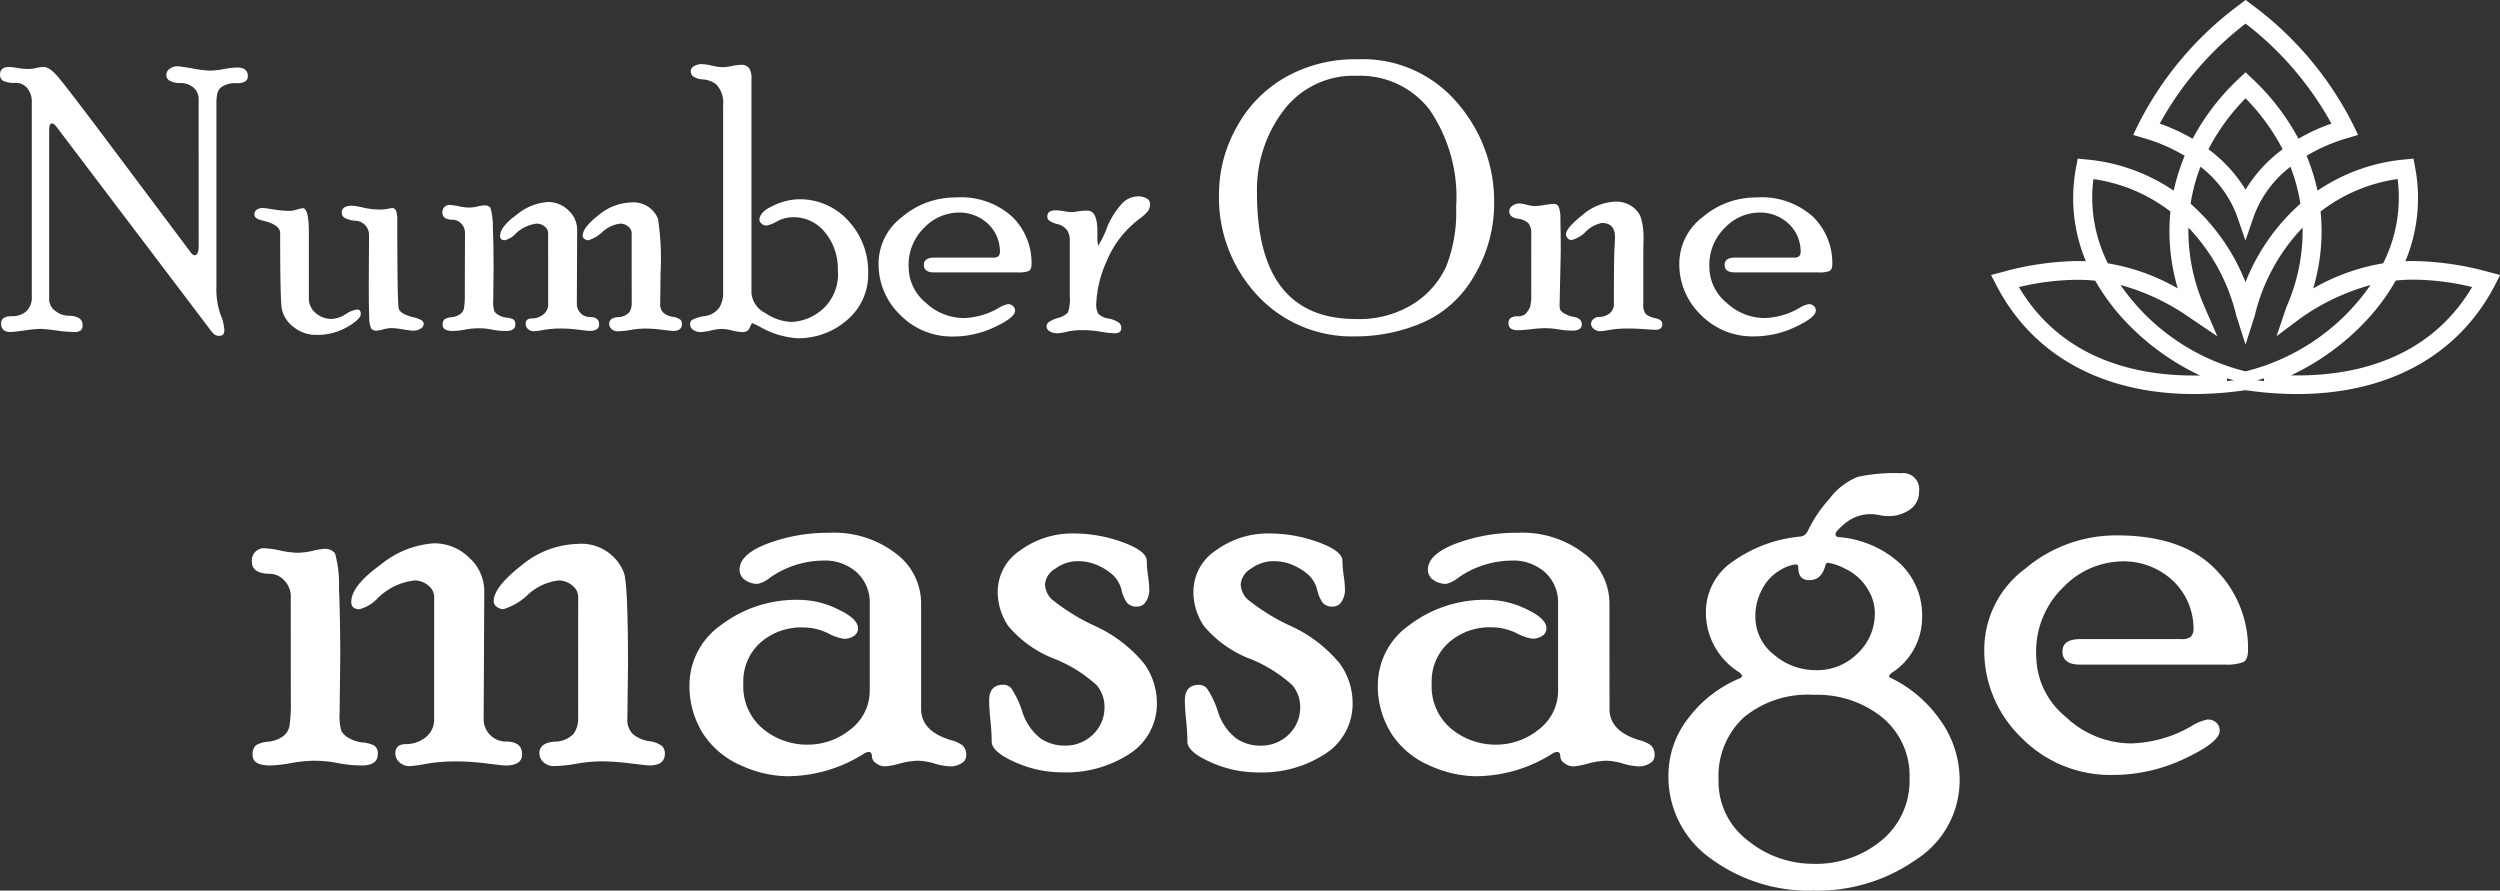 <svg xmlns="http://www.w3.org/2000/svg" width="159.305" height="56.75" viewBox="0 0 159.305 56.75">
  <rect x="0" y="0" width="159.305" height="56.75" fill="#333333" stroke="none"/>
  <g id="Group_264" data-name="Group 264" transform="translate(4618 273)">
    <path id="Path_63" data-name="Path 63" d="M85.064-5.078a.932.932,0,0,0-.39-.752,1.336,1.336,0,0,0-.85-.311,3.979,3.979,0,0,0-2.361,1.132,2.344,2.344,0,0,1-1.16.7q-.52,0-.52-.462,0-1.024,1.878-2.38a6,6,0,0,1,3.384-1.356,3.167,3.167,0,0,1,2.249.914,2.879,2.879,0,0,1,.964,2.159l-.04,8.114a1.423,1.423,0,0,0,1.426,1.446q1.024,0,1.024.814,0,.712-1.067.712-.121,0-1.2-.131a15.44,15.44,0,0,0-1.8-.131,11.576,11.576,0,0,0-2.034.151,7.943,7.943,0,0,1-1.067.151.941.941,0,0,1-.634-.234.758.758,0,0,1-.272-.6q0-.571.7-.571A2,2,0,0,0,84.5,3.872a1.428,1.428,0,0,0,.562-1.233Zm9.178,0a.932.932,0,0,0-.39-.752A1.336,1.336,0,0,0,93-6.141a3.5,3.5,0,0,0-1.971.914,3.831,3.831,0,0,1-1.551.914.674.674,0,0,1-.43-.151.44.44,0,0,1-.19-.351q0-.9,1.767-2.28A5.817,5.817,0,0,1,94.223-8.47a2.9,2.9,0,0,1,2.912,1.787q.281.542.281,5.945l-.04,3.414a1.263,1.263,0,0,0,.341.964,2.106,2.106,0,0,0,1.044.462,1.589,1.589,0,0,1,.854.334.725.725,0,0,1,.151.458q0,.754-.987.754-.141,0-1.208-.131a15.3,15.3,0,0,0-1.812-.131,9.608,9.608,0,0,0-1.621.151,8.9,8.9,0,0,1-1.46.151.942.942,0,0,1-.634-.234.757.757,0,0,1-.272-.6q0-.631.934-.722a1.707,1.707,0,0,0,1.235-.491,1.621,1.621,0,0,0,.3-1Zm-18.316.04a1.456,1.456,0,0,0-.432-1.123,1.258,1.258,0,0,0-.833-.4q-1.205,0-1.205-.753a.769.769,0,0,1,.867-.874,5.885,5.885,0,0,1,.937.141,5.817,5.817,0,0,0,1.058.141,4.365,4.365,0,0,0,1-.121,3.785,3.785,0,0,1,.7-.121.818.818,0,0,1,.726.271A7.2,7.2,0,0,1,79-5.679q.08,1.928.08,4.479l-.04,3.495a3.523,3.523,0,0,0,.11,1.155,1.176,1.176,0,0,0,.482.452,2.2,2.2,0,0,0,.874.281,2.035,2.035,0,0,1,.733.193.593.593,0,0,1,.231.56q0,.713-1.027.713a7.806,7.806,0,0,1-1.51-.151,7.8,7.8,0,0,0-1.51-.151,8.976,8.976,0,0,0-1.48.151,8.528,8.528,0,0,1-1.319.151Q73.5,5.648,73.5,5a.761.761,0,0,1,.211-.641,1.785,1.785,0,0,1,.773-.223,1.973,1.973,0,0,0,.914-.321,1.068,1.068,0,0,0,.442-.651,9.309,9.309,0,0,0,.09-1.644Zm40.168,7.075q0,1.444,1.928,2.005a2.15,2.15,0,0,1,.713.325.845.845,0,0,1,.231.691.547.547,0,0,1-.311.457,1.253,1.253,0,0,1-.673.193,4.128,4.128,0,0,1-1.034-.181,4.162,4.162,0,0,0-1.054-.181,4.861,4.861,0,0,0-1.165.181,4.779,4.779,0,0,1-.944.181.92.92,0,0,1-.552-.2.539.539,0,0,1-.271-.4q0-.321-.2-.321a.732.732,0,0,0-.361.141,9.137,9.137,0,0,1-4.9,1.406,7.3,7.3,0,0,1-2.782-.643,5.509,5.509,0,0,1-2.46-1.978,5.669,5.669,0,0,1-.924-3.3,4.676,4.676,0,0,1,1.995-3.7A7.939,7.939,0,0,1,108.469-4.9,5.592,5.592,0,0,1,110.8-4.3q1.273.592,1.273,1.215a.559.559,0,0,1-.261.482,1.1,1.1,0,0,1-.643.181,3.166,3.166,0,0,1-1.024-.362,3.622,3.622,0,0,0-1.567-.362,3.941,3.941,0,0,0-2.731.971A3.311,3.311,0,0,0,104.767.417a3.515,3.515,0,0,0,1.245,2.894,4.424,4.424,0,0,0,2.872,1.012,4.3,4.3,0,0,0,2.7-.964A3.1,3.1,0,0,0,112.82.788V-4.655a2.6,2.6,0,0,0-.811-1.988,3.044,3.044,0,0,0-2.174-.763,5.994,5.994,0,0,0-3.386,1.1,1.878,1.878,0,0,1-.761.382,1.346,1.346,0,0,1-.821-.251.776.776,0,0,1-.341-.653q0-.984,1.8-1.667a10.969,10.969,0,0,1,3.926-.683,6.453,6.453,0,0,1,4.238,1.323A3.967,3.967,0,0,1,116.094-4.7Zm7.893-7.919a1.436,1.436,0,0,0,.431.942,13.044,13.044,0,0,0,2.754,1.7,8.734,8.734,0,0,1,3.134,2.4,4.3,4.3,0,0,1,.811,2.483,3.778,3.778,0,0,1-1.7,3.237,7.4,7.4,0,0,1-4.388,1.206,7.27,7.27,0,0,1-2.962-.653q-1.476-.653-1.476-1.315,0-.545-.08-1.343t-.08-1.282q0-.99.915-.99a.684.684,0,0,1,.488.221,5.635,5.635,0,0,1,.7,1.476A3.5,3.5,0,0,0,123.7,3.921a2.711,2.711,0,0,0,1.546.462,2.508,2.508,0,0,0,1.795-.7,2.38,2.38,0,0,0,.738-1.8,2.139,2.139,0,0,0-.5-1.353,8.886,8.886,0,0,0-2.733-1.694,7.21,7.21,0,0,1-2.9-2.076,3.9,3.9,0,0,1-.671-2.2A3.16,3.16,0,0,1,122.43-8.07a5.587,5.587,0,0,1,3.384-1.063,9.047,9.047,0,0,1,3.133.559q1.526.559,1.526,1.189a6.874,6.874,0,0,0,.08.944,6.709,6.709,0,0,1,.08.9,1.311,1.311,0,0,1-.214.743.631.631,0,0,1-.539.321.817.817,0,0,1-.661-.233,2.277,2.277,0,0,1-.353-.819,1.972,1.972,0,0,0-.518-.93,3.6,3.6,0,0,0-.956-.627,3.079,3.079,0,0,0-1.335-.283,2.4,2.4,0,0,0-1.4.471A1.291,1.291,0,0,0,123.987-5.882Zm12.472,0a1.436,1.436,0,0,0,.431.942,13.044,13.044,0,0,0,2.754,1.7,8.734,8.734,0,0,1,3.134,2.4,4.3,4.3,0,0,1,.811,2.483,3.778,3.778,0,0,1-1.7,3.237A7.4,7.4,0,0,1,137.5,6.09a7.27,7.27,0,0,1-2.962-.653q-1.476-.653-1.476-1.315,0-.545-.08-1.343T132.9,1.5q0-.99.915-.99a.684.684,0,0,1,.488.221,5.636,5.636,0,0,1,.7,1.476,3.5,3.5,0,0,0,1.167,1.717,2.711,2.711,0,0,0,1.546.462,2.508,2.508,0,0,0,1.795-.7,2.38,2.38,0,0,0,.738-1.8,2.139,2.139,0,0,0-.5-1.353,8.886,8.886,0,0,0-2.733-1.694,7.211,7.211,0,0,1-2.9-2.076,3.9,3.9,0,0,1-.671-2.2A3.16,3.16,0,0,1,134.9-8.07a5.587,5.587,0,0,1,3.384-1.063,9.047,9.047,0,0,1,3.133.559q1.526.559,1.526,1.189a6.872,6.872,0,0,0,.08.944,6.712,6.712,0,0,1,.08.9,1.311,1.311,0,0,1-.214.743.631.631,0,0,1-.539.321.817.817,0,0,1-.661-.233,2.278,2.278,0,0,1-.353-.819,1.971,1.971,0,0,0-.518-.93,3.6,3.6,0,0,0-.956-.627,3.079,3.079,0,0,0-1.335-.283,2.4,2.4,0,0,0-1.4.471A1.291,1.291,0,0,0,136.459-5.882Zm23.5,7.919q0,1.444,1.928,2.005a2.149,2.149,0,0,1,.713.325.845.845,0,0,1,.231.691.547.547,0,0,1-.311.457,1.253,1.253,0,0,1-.673.193,4.128,4.128,0,0,1-1.034-.181,4.162,4.162,0,0,0-1.054-.181,4.86,4.86,0,0,0-1.165.181,4.78,4.78,0,0,1-.944.181.92.92,0,0,1-.552-.2.539.539,0,0,1-.271-.4q0-.321-.2-.321a.732.732,0,0,0-.362.141,9.137,9.137,0,0,1-4.9,1.406,7.3,7.3,0,0,1-2.782-.643,5.509,5.509,0,0,1-2.46-1.978,5.668,5.668,0,0,1-.924-3.3,4.676,4.676,0,0,1,1.995-3.7A7.939,7.939,0,0,1,152.332-4.9a5.592,5.592,0,0,1,2.336.592q1.273.592,1.273,1.215a.559.559,0,0,1-.261.482,1.1,1.1,0,0,1-.643.181,3.166,3.166,0,0,1-1.024-.362,3.622,3.622,0,0,0-1.567-.362,3.941,3.941,0,0,0-2.731.971A3.311,3.311,0,0,0,148.63.417a3.515,3.515,0,0,0,1.245,2.894,4.424,4.424,0,0,0,2.872,1.012,4.3,4.3,0,0,0,2.7-.964A3.1,3.1,0,0,0,156.683.788V-4.655a2.6,2.6,0,0,0-.811-1.988,3.044,3.044,0,0,0-2.174-.763,5.994,5.994,0,0,0-3.386,1.1,1.878,1.878,0,0,1-.761.382,1.346,1.346,0,0,1-.821-.251.776.776,0,0,1-.341-.653q0-.984,1.8-1.667a10.97,10.97,0,0,1,3.926-.683A6.453,6.453,0,0,1,158.35-7.85,3.967,3.967,0,0,1,159.957-4.7Zm17.8-2.079.061.08a8.2,8.2,0,0,1,3.223,2.733,6.53,6.53,0,0,1,1.229,3.8,6,6,0,0,1-2.772,5.074,10.937,10.937,0,0,1-6.527,1.979,10.568,10.568,0,0,1-6.557-2.04,6.377,6.377,0,0,1-2.7-5.335,5.907,5.907,0,0,1,1.269-3.617A7.9,7.9,0,0,1,168.306.078l.121-.141-.162-.2A4.516,4.516,0,0,1,166.679-1.9a4.41,4.41,0,0,1-.576-2.217,3.875,3.875,0,0,1,1.7-3.221,8.847,8.847,0,0,1,4.312-1.6.563.563,0,0,0,.462-.32,8.7,8.7,0,0,1,1.415-2.108,4.16,4.16,0,0,1,1.8-1.379,11.3,11.3,0,0,1,2.749-.23,1.026,1.026,0,0,1,1.144,1.176,1.349,1.349,0,0,1-.563,1.127,2.325,2.325,0,0,1-1.448.429,2.656,2.656,0,0,1-.5-.06,2.656,2.656,0,0,0-.5-.06,2.521,2.521,0,0,0-1.65.542q-.664.542-.664.723,0,.2.261.2a6.56,6.56,0,0,1,3.842,1.666A4.546,4.546,0,0,1,179.88-3.8,4.193,4.193,0,0,1,177.9-.224Zm-4.626-.381A3.63,3.63,0,0,0,175.779-1.5a3.491,3.491,0,0,0,1.089-2.578,2.916,2.916,0,0,0-.52-1.615A3.245,3.245,0,0,0,175-6.874a3.459,3.459,0,0,0-1.109-.391q-.14,0-.18.181-.24.924-1.019.924-.7,0-.7-.783,0-.221-.18-.221a2.512,2.512,0,0,0-.949.351,2.9,2.9,0,0,0-1.139,1.164,3.563,3.563,0,0,0-.469,1.816,3.051,3.051,0,0,0,1.179,2.417A4.067,4.067,0,0,0,173.132-.424Zm-.2,12.339a6.524,6.524,0,0,0,4.374-1.5,4.912,4.912,0,0,0,1.772-3.932,4.806,4.806,0,0,0-1.732-3.892,6.6,6.6,0,0,0-4.374-1.444A6.392,6.392,0,0,0,168.5,2.6a5.1,5.1,0,0,0-1.591,3.962,4.694,4.694,0,0,0,1.882,3.882A6.565,6.565,0,0,0,172.931,11.915Zm23.458-14.32a.9.9,0,0,0,.623-.159.808.808,0,0,0,.161-.578,4.233,4.233,0,0,0-1.195-2.869,4.593,4.593,0,0,0-3.605-1.335,5.284,5.284,0,0,0-3.444,1.584,5.7,5.7,0,0,0-1.777,4.491,5.055,5.055,0,0,0,1.875,3.82,6.109,6.109,0,0,0,4.2,1.694,8.086,8.086,0,0,0,3.809-1.1,3.065,3.065,0,0,1,1.022-.422.787.787,0,0,1,.571.2.679.679,0,0,1,.211.509q0,.733-2.219,1.777a10.618,10.618,0,0,1-4.569,1.044,7.941,7.941,0,0,1-5.844-2.37,7.706,7.706,0,0,1-2.37-5.644,6.419,6.419,0,0,1,2.6-5.121,8.976,8.976,0,0,1,5.834-2.129q4.2,0,6.286,2.149a7.117,7.117,0,0,1,2.089,5.141q0,.643-.321.793a3.141,3.141,0,0,1-1.183.151h-9.2q-1.123,0-1.123-.834,0-.793,1.165-.793Z" transform="translate(-4675.399 -229.872)" fill="#fff"/>
    <g id="Group_217" data-name="Group 217" transform="translate(-4618 -273)">
      <path id="Path_64" data-name="Path 64" d="M12.7-9.665a.955.955,0,0,0-.332-.763,1.249,1.249,0,0,0-.844-.285,1.3,1.3,0,0,1-.641-.138.407.407,0,0,1-.245-.357.485.485,0,0,1,.227-.421.855.855,0,0,1,.494-.156q.139,0,.947.14a7.979,7.979,0,0,0,1.075.14,5.42,5.42,0,0,0,.924-.1,5.275,5.275,0,0,1,.831-.1q.7,0,.7.553,0,.449-.7.449a1.664,1.664,0,0,0-.891.186.756.756,0,0,0-.349.449,2.9,2.9,0,0,0-.064.67V2.224a4.993,4.993,0,0,0,.253,1.795,2.9,2.9,0,0,1,.253,1.014q0,.361-.313.361a.518.518,0,0,1-.336-.1,2.5,2.5,0,0,1-.348-.417L3.63-7.941q-.152-.2-.28-.2-.175,0-.175.441V3.045a.905.905,0,0,0,.413.778,1.383,1.383,0,0,0,.786.29q.932,0,.932.613a.444.444,0,0,1-.1.306.684.684,0,0,1-.488.118,9.276,9.276,0,0,1-1.116-.1,9.653,9.653,0,0,0-.964-.1,8.684,8.684,0,0,0-1.023.1q-.721.1-.906.1Q.111,5.15.111,4.6q0-.459.7-.459a1.289,1.289,0,0,0,.914-.319,1.183,1.183,0,0,0,.344-.911V-9.482a1.337,1.337,0,0,0-.291-.906.929.929,0,0,0-.734-.337,1.654,1.654,0,0,1-.8-.13.441.441,0,0,1-.2-.4q0-.483.592-.483a4.955,4.955,0,0,1,.523.064,4.753,4.753,0,0,0,.7.064,2.293,2.293,0,0,0,.494-.064,2.257,2.257,0,0,1,.482-.064q.337,0,.83.547t3.39,4.41L12.2.084q.128.175.245.175.257,0,.257-.629ZM23.556-.978a.908.908,0,0,0-.908-.965,1.551,1.551,0,0,1-.687-.206.4.4,0,0,1-.14-.312q0-.436.666-.436a4.026,4.026,0,0,1,.707.122,5.074,5.074,0,0,0,1.139.122,2.267,2.267,0,0,0,.409-.047,2.411,2.411,0,0,1,.3-.047q.316,0,.316.709,0,5.36.093,5.7t.943.552a1.6,1.6,0,0,1,.547.213.292.292,0,0,1,.1.224.357.357,0,0,1-.193.283.872.872,0,0,1-.5.13,5.6,5.6,0,0,1-.631-.082,5.155,5.155,0,0,0-.713-.082,2.208,2.208,0,0,0-.538.082,2.146,2.146,0,0,1-.421.082.392.392,0,0,1-.351-.139,1.679,1.679,0,0,1-.123-.686q-.029-.546-.029-2.1ZM19.724,3a1.19,1.19,0,0,0,.434.943,1.536,1.536,0,0,0,1.035.373,1.789,1.789,0,0,0,.873-.3,1.738,1.738,0,0,1,.734-.3q.231,0,.231.285,0,.332-.866.833a3.838,3.838,0,0,1-1.958.5,2.255,2.255,0,0,1-1.481-.523,1.892,1.892,0,0,1-.732-1.163q-.1-.64-.1-4.791,0-.558-1.141-.814-.5-.106-.5-.39a.337.337,0,0,1,.158-.3.685.685,0,0,1,.391-.106q.07,0,.684.093a7.085,7.085,0,0,0,1.034.093,1.766,1.766,0,0,0,.45-.087,1.99,1.99,0,0,1,.368-.087q.386,0,.386,1.584ZM34.97-1.141a.541.541,0,0,0-.226-.436.775.775,0,0,0-.493-.18,2.307,2.307,0,0,0-1.369.657,1.359,1.359,0,0,1-.673.4q-.3,0-.3-.268,0-.594,1.089-1.38a3.477,3.477,0,0,1,1.962-.786,1.836,1.836,0,0,1,1.3.53,1.67,1.67,0,0,1,.559,1.252L36.8,3.356a.825.825,0,0,0,.827.839q.594,0,.594.472,0,.413-.619.413-.07,0-.695-.076a8.954,8.954,0,0,0-1.045-.076,6.713,6.713,0,0,0-1.179.087,4.606,4.606,0,0,1-.619.087.546.546,0,0,1-.368-.136.439.439,0,0,1-.158-.349q0-.331.408-.331a1.162,1.162,0,0,0,.7-.238.828.828,0,0,0,.326-.715Zm5.323,0a.541.541,0,0,0-.226-.436.775.775,0,0,0-.493-.18,2.028,2.028,0,0,0-1.143.53,2.222,2.222,0,0,1-.9.53.391.391,0,0,1-.25-.087.255.255,0,0,1-.11-.2q0-.524,1.025-1.322a3.373,3.373,0,0,1,2.085-.8,1.68,1.68,0,0,1,1.689,1.037,16.841,16.841,0,0,1,.163,3.447l-.023,1.98a.732.732,0,0,0,.2.559,1.221,1.221,0,0,0,.606.268.922.922,0,0,1,.495.194.42.42,0,0,1,.087.266q0,.437-.572.437-.082,0-.7-.076a8.873,8.873,0,0,0-1.051-.076,5.572,5.572,0,0,0-.94.087,5.162,5.162,0,0,1-.847.087.546.546,0,0,1-.368-.136.439.439,0,0,1-.158-.348q0-.366.542-.418a.99.99,0,0,0,.716-.285.94.94,0,0,0,.175-.581Zm-10.622.023a.844.844,0,0,0-.25-.651A.73.73,0,0,0,28.937-2q-.7,0-.7-.436a.446.446,0,0,1,.5-.507,3.413,3.413,0,0,1,.544.082,3.373,3.373,0,0,0,.614.082,2.531,2.531,0,0,0,.579-.07,2.195,2.195,0,0,1,.4-.07.474.474,0,0,1,.421.157,4.175,4.175,0,0,1,.152,1.275q.047,1.118.047,2.6l-.023,2.027a2.043,2.043,0,0,0,.064.67.682.682,0,0,0,.28.262,1.278,1.278,0,0,0,.507.163,1.18,1.18,0,0,1,.425.112.344.344,0,0,1,.134.325q0,.413-.6.413a4.527,4.527,0,0,1-.876-.087,4.526,4.526,0,0,0-.876-.087,5.205,5.205,0,0,0-.858.087,4.945,4.945,0,0,1-.765.087q-.654,0-.654-.378a.442.442,0,0,1,.122-.372,1.035,1.035,0,0,1,.448-.129,1.144,1.144,0,0,0,.53-.186.62.62,0,0,0,.256-.378,5.4,5.4,0,0,0,.052-.953Zm18.309,5.7a.754.754,0,0,0-.14.239.629.629,0,0,1-.169.25.575.575,0,0,1-.355.082,3.1,3.1,0,0,1-.623-.1,3.147,3.147,0,0,0-.67-.1,3.3,3.3,0,0,0-.681.1,3.273,3.273,0,0,1-.658.1.8.8,0,0,1-.466-.136.428.428,0,0,1-.2-.372.339.339,0,0,1,.116-.26,2.346,2.346,0,0,1,.8-.246,1.363,1.363,0,0,0,.938-.535,1.73,1.73,0,0,0,.249-.942V-9.295a1.7,1.7,0,0,0-.452-1.349,1.6,1.6,0,0,0-.816-.3,1.265,1.265,0,0,1-.678-.217.483.483,0,0,1-.116-.325.361.361,0,0,1,.227-.313.912.912,0,0,1,.437-.124,3.534,3.534,0,0,1,.687.1,3.523,3.523,0,0,0,.676.1,3.31,3.31,0,0,0,.594-.076,3.28,3.28,0,0,1,.571-.076.635.635,0,0,1,.512.192,1.148,1.148,0,0,1,.163.717V2.657a1.574,1.574,0,0,0,.889,1.287,3.16,3.16,0,0,0,1.679.565,3.222,3.222,0,0,0,1.918-.769A3,3,0,0,0,53.43,1.19a3.633,3.633,0,0,0-.8-2.37,2.558,2.558,0,0,0-2.08-.984,2.179,2.179,0,0,0-1.005.268,2.063,2.063,0,0,1-.68.268.447.447,0,0,1-.285-.122.332.332,0,0,1-.145-.239q0-.524.9-.92a4,4,0,0,1,1.581-.4,4.163,4.163,0,0,1,3.18,1.368A4.719,4.719,0,0,1,55.363,1.4a3.788,3.788,0,0,1-1.331,2.976,4.7,4.7,0,0,1-3.215,1.17A5.551,5.551,0,0,1,48.4,4.779ZM63.306.41a.52.52,0,0,0,.361-.092.469.469,0,0,0,.093-.335,2.455,2.455,0,0,0-.693-1.664,2.664,2.664,0,0,0-2.091-.774,3.065,3.065,0,0,0-2,.919,3.306,3.306,0,0,0-1.031,2.6,2.932,2.932,0,0,0,1.087,2.215,3.543,3.543,0,0,0,2.436.982,4.689,4.689,0,0,0,2.209-.641,1.777,1.777,0,0,1,.593-.245A.456.456,0,0,1,64.6,3.5a.394.394,0,0,1,.122.3q0,.425-1.287,1.031a6.158,6.158,0,0,1-2.65.606A4.605,4.605,0,0,1,57.4,4.055,4.469,4.469,0,0,1,56.027.782a3.722,3.722,0,0,1,1.508-2.97,5.205,5.205,0,0,1,3.383-1.235,4.868,4.868,0,0,1,3.645,1.246A4.127,4.127,0,0,1,65.775.806q0,.373-.186.46a1.821,1.821,0,0,1-.686.087H59.566q-.651,0-.651-.484,0-.46.676-.46ZM69.968-.674l.047.326a5.644,5.644,0,0,0,.547-1.106,5.124,5.124,0,0,1,.969-1.572,1.429,1.429,0,0,1,.995-.466,1.064,1.064,0,0,1,.6.141.393.393,0,0,1,.2.317.778.778,0,0,1-.14.487,2.8,2.8,0,0,1-.491.452A6.481,6.481,0,0,0,70.558.639a7.389,7.389,0,0,0-.66,2.676,1.208,1.208,0,0,0,.134.678,1.167,1.167,0,0,0,.646.3,1.612,1.612,0,0,1,.664.263.44.44,0,0,1,.151.331q0,.343-.409.343a5.41,5.41,0,0,1-.9-.1,6.97,6.97,0,0,0-1.243-.1,4,4,0,0,0-.9.1,3.564,3.564,0,0,1-.584.1.981.981,0,0,1-.525-.124.363.363,0,0,1-.2-.313.353.353,0,0,1,.111-.254,1.948,1.948,0,0,1,.623-.286,1.3,1.3,0,0,0,.629-.347,2.773,2.773,0,0,0,.116-1.089V-.715a1.163,1.163,0,0,0-.157-.6,1.048,1.048,0,0,0-.629-.411,1.412,1.412,0,0,1-.559-.251.364.364,0,0,1-.087-.237q0-.391.549-.391a3.632,3.632,0,0,1,.508.058,3.646,3.646,0,0,0,.5.058,2.477,2.477,0,0,0,.38-.047,3.637,3.637,0,0,1,.625-.047q.631,0,.631,1.339Zm16.55-11.553a7.89,7.89,0,0,1,6.406,2.8,9.554,9.554,0,0,1,2.329,6.278,9.055,9.055,0,0,1-1.264,4.705,7.046,7.046,0,0,1-3.3,3,10.812,10.812,0,0,1-4.315.873,8.2,8.2,0,0,1-6.184-2.586,9.127,9.127,0,0,1-2.469-6.569,8.63,8.63,0,0,1,1.095-4.123,8.086,8.086,0,0,1,3.092-3.209A8.941,8.941,0,0,1,86.518-12.227Zm-.07,16.55a6.5,6.5,0,0,0,3.658-.968A5.567,5.567,0,0,0,92.2.969,9.419,9.419,0,0,0,92.83-2.8a9.843,9.843,0,0,0-1.7-6.223,5.568,5.568,0,0,0-4.609-2.152,5.575,5.575,0,0,0-4.69,2.21,8.376,8.376,0,0,0-1.692,5.243Q80.135,4.323,86.448,4.323Zm18.309-.967a.918.918,0,0,0,.169.658,1.35,1.35,0,0,0,.606.256q.437.1.437.372,0,.368-.432.368-.082,0-.7-.041T103.8,4.928a6.713,6.713,0,0,0-1.179.087A4.608,4.608,0,0,1,102,5.1a.622.622,0,0,1-.391-.142.422.422,0,0,1-.181-.342.389.389,0,0,1,.151-.289.508.508,0,0,1,.349-.136,1.089,1.089,0,0,0,.664-.215.75.75,0,0,0,.291-.645q0-2.8.035-3.47t.035-.75q0-.907-.833-.907a1.934,1.934,0,0,0-1.023.547,2,2,0,0,1-.942.547.317.317,0,0,1-.208-.118.354.354,0,0,1-.116-.248q0-.414,1.069-1.252a3.411,3.411,0,0,1,2.091-.839,1.779,1.779,0,0,1,1.046.309,1.466,1.466,0,0,1,.587.775,4.635,4.635,0,0,1,.145,1.316l-.012.745ZM97.617-1.118a1.033,1.033,0,0,0-.169-.645,1.137,1.137,0,0,0-.7-.308q-.536-.093-.536-.483a.44.44,0,0,1,.187-.325.731.731,0,0,1,.491-.159,2.174,2.174,0,0,1,.45.082,2.25,2.25,0,0,0,.532.082,5.371,5.371,0,0,0,.59-.07,5.514,5.514,0,0,1,.579-.07.333.333,0,0,1,.327.192,2.174,2.174,0,0,1,.105.775q.023.967.023,2.061l-.07,3.319a.975.975,0,0,0,.058.443.972.972,0,0,0,.274.21,1.8,1.8,0,0,0,.553.2.732.732,0,0,1,.431.194.469.469,0,0,1,.093.29q0,.39-.607.39a5.134,5.134,0,0,1-.864-.076,5.2,5.2,0,0,0-.876-.076,8.213,8.213,0,0,0-.9.064,7.932,7.932,0,0,1-.823.064q-.6,0-.6-.437a.445.445,0,0,1,.1-.307.685.685,0,0,1,.454-.142.867.867,0,0,0,.489-.116,1.417,1.417,0,0,0,.338-.488,3.324,3.324,0,0,0,.07-.86ZM114.33.41a.52.52,0,0,0,.361-.092.468.468,0,0,0,.093-.335,2.455,2.455,0,0,0-.693-1.664A2.664,2.664,0,0,0,112-2.456a3.065,3.065,0,0,0-2,.919,3.306,3.306,0,0,0-1.031,2.6,2.932,2.932,0,0,0,1.087,2.215,3.543,3.543,0,0,0,2.436.982,4.689,4.689,0,0,0,2.209-.641,1.777,1.777,0,0,1,.593-.245.456.456,0,0,1,.331.118.394.394,0,0,1,.122.3q0,.425-1.287,1.031a6.157,6.157,0,0,1-2.65.606,4.605,4.605,0,0,1-3.389-1.374A4.469,4.469,0,0,1,107.051.782a3.722,3.722,0,0,1,1.508-2.97,5.205,5.205,0,0,1,3.383-1.235,4.868,4.868,0,0,1,3.645,1.246A4.127,4.127,0,0,1,116.8.806q0,.373-.186.46a1.821,1.821,0,0,1-.686.087H110.59q-.651,0-.651-.484,0-.46.675-.46Z" transform="translate(-0.042 16.006)" fill="#fff"/>
      <path id="Path_62_-_Outline" data-name="Path 62 - Outline" d="M393.527,215.049h0a22.925,22.925,0,0,1-3.279-.246,22.925,22.925,0,0,1-3.28.246c-5.816,0-10.291-2.463-12.6-6.936l-.335-.651.717-.188a18.84,18.84,0,0,1,4.783-.7c.18,0,.361,0,.539.011a10.439,10.439,0,0,1-.618-6l.1-.538.554.055a11.753,11.753,0,0,1,5.563,1.989,12.657,12.657,0,0,1,.7-2.224,11,11,0,0,0-2.61-1.128l-.673-.2.3-.624a21.513,21.513,0,0,1,6.495-7.694l.372-.285.371.285a21.5,21.5,0,0,1,6.494,7.694l.3.624-.673.2a10.992,10.992,0,0,0-2.609,1.128,12.628,12.628,0,0,1,.694,2.225,11.75,11.75,0,0,1,5.564-1.99l.554-.055.1.538a10.44,10.44,0,0,1-.617,6c.174-.007.35-.01.525-.01a18.909,18.909,0,0,1,4.8.7l.718.188-.337.652C403.818,212.585,399.344,215.049,393.527,215.049Zm-4.448-1-.018.173q.222-.022.445-.048C389.366,214.134,389.223,214.093,389.079,214.047Zm1.911.125q.224.026.445.048l-.018-.173Q391.2,214.116,390.99,214.172Zm2.147-.311q.22,0,.437,0c3.575,0,8.356-.99,11.114-5.633a16.46,16.46,0,0,0-3.708-.47c-.392,0-.781.019-1.159.057a13.388,13.388,0,0,1-1.942,2.615A15.718,15.718,0,0,1,393.138,213.861Zm-17.33-5.628c2.758,4.643,7.539,5.633,11.114,5.633q.217,0,.436,0a15.715,15.715,0,0,1-4.741-3.427,13.39,13.39,0,0,1-1.943-2.615c-.378-.038-.767-.057-1.159-.057A16.465,16.465,0,0,0,375.808,208.233Zm6.477-.131a13.681,13.681,0,0,0,7.964,5.5,13.682,13.682,0,0,0,7.963-5.5,14.286,14.286,0,0,0-4.451,2.108l-1.538,1.153.634-1.869a11.993,11.993,0,0,0,1.03-5.053,12.183,12.183,0,0,0-3.05,5.612l-.008.028-.58,1.814-.589-1.842a12.181,12.181,0,0,0-3.051-5.613,12,12,0,0,0,1.03,5.053l.812,1.872-1.707-1.151A14.3,14.3,0,0,0,382.285,208.1Zm12.747-4.684a12.691,12.691,0,0,1-.472,4.9,13.185,13.185,0,0,1,4.46-1.6,9.322,9.322,0,0,0,.922-5.371A10.41,10.41,0,0,0,395.031,203.418Zm-13.555,3.3a13.179,13.179,0,0,1,4.456,1.6,12.69,12.69,0,0,1-.469-4.9,10.411,10.411,0,0,0-4.909-2.067A9.321,9.321,0,0,0,381.477,206.721Zm5.269-3.8a13.092,13.092,0,0,1,3.5,5,13.1,13.1,0,0,1,3.5-5,11.405,11.405,0,0,0-.637-2.354,7.072,7.072,0,0,0-2.294,3.05l-.571,1.648-.571-1.648a7.07,7.07,0,0,0-2.295-3.05A11.416,11.416,0,0,0,386.746,202.924Zm1.139-3.47a9.151,9.151,0,0,1,2.364,2.573,9.145,9.145,0,0,1,2.363-2.573,13.3,13.3,0,0,0-2.363-3.245A13.306,13.306,0,0,0,387.884,199.454Zm-3.107-1.634a11.994,11.994,0,0,1,2.1.966,14.731,14.731,0,0,1,2.954-3.841l.418-.394.417.394a14.741,14.741,0,0,1,2.955,3.84,11.982,11.982,0,0,1,2.1-.966,20.487,20.487,0,0,0-5.47-6.371A20.481,20.481,0,0,0,384.778,197.82Z" transform="translate(-247.158 -189.94)" fill="#fff"/>
    </g>
  </g>
</svg>
